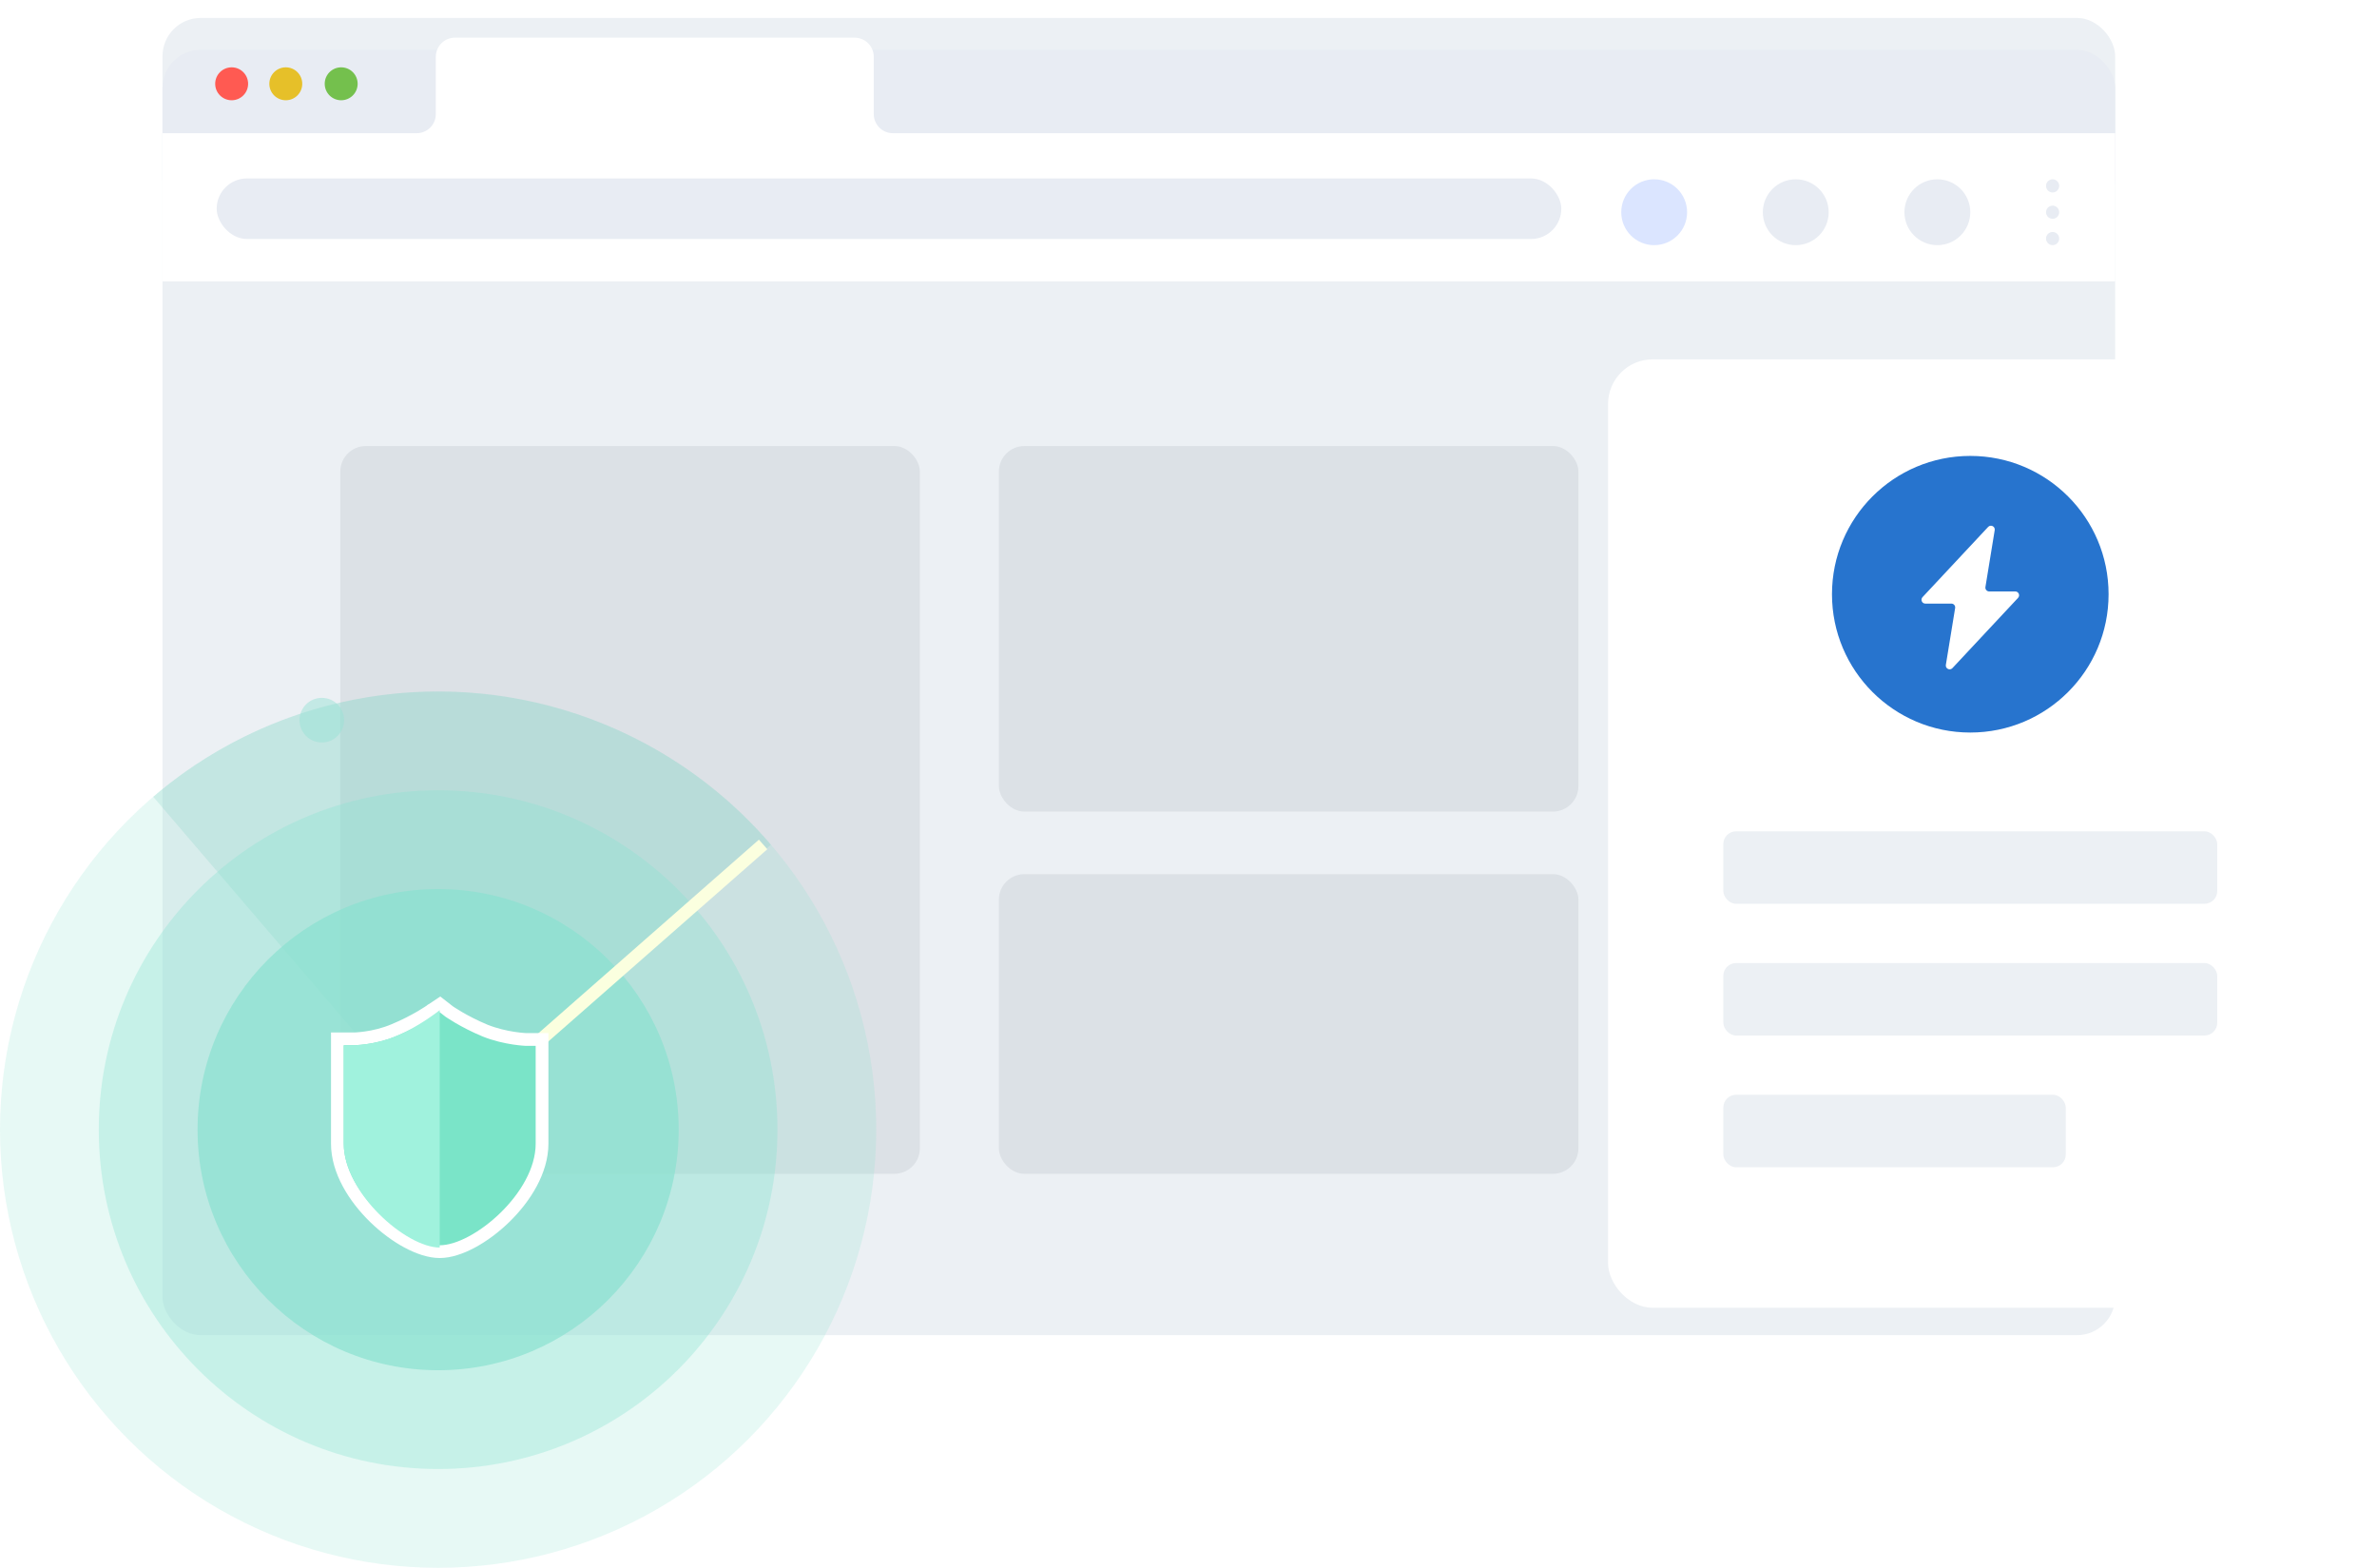 <svg width="746" height="492" viewBox="0 0 746 492" fill="none" xmlns="http://www.w3.org/2000/svg">
<rect x="51" y="5.626" width="612.827" height="413.374" rx="12" fill="#ECF0F4"/>
<g filter="url(#filter0_d_616_3886)">
<rect x="51" y="5.626" width="612.827" height="52.705" rx="12" fill="#E8ECF3"/>
</g>
<path d="M51 41.796H130.775C134.089 41.796 136.775 39.11 136.775 35.796V17.827C136.775 14.513 139.461 11.827 142.775 11.827H268.222C271.536 11.827 274.222 14.513 274.222 17.827V35.796C274.222 39.11 276.908 41.796 280.222 41.796H510.62H663.827V88.301H51V41.796Z" fill="white"/>
<rect x="68" y="56" width="422" height="19" rx="9.5" fill="#E8ECF3"/>
<circle cx="107.077" cy="26.295" r="5.167" fill="#74C04D"/>
<circle cx="89.693" cy="26.295" r="5.167" fill="#E6C029"/>
<circle cx="72.702" cy="26.295" r="5.167" fill="#FF5A52"/>
<rect x="106.805" y="139.973" width="181.884" height="228.389" rx="8" fill="#DCE1E6"/>
<rect x="313.492" y="139.973" width="181.884" height="114.711" rx="8" fill="#DCE1E6"/>
<rect x="313.492" y="274.319" width="181.884" height="94.043" rx="8" fill="#DCE1E6"/>
<g filter="url(#filter1_d_616_3886)">
<rect x="504.678" y="102.769" width="226.322" height="297.629" rx="14" fill="white"/>
</g>
<rect x="540.848" y="260.884" width="155.015" height="22.736" rx="4" fill="#ECF0F4"/>
<rect x="540.848" y="302.222" width="155.015" height="22.736" rx="4" fill="#ECF0F4"/>
<rect x="540.848" y="343.559" width="107.477" height="22.736" rx="4" fill="#ECF0F4"/>
<circle cx="519.147" cy="66.599" r="10.334" fill="#DBE5FF"/>
<circle cx="563.584" cy="66.599" r="10.334" fill="#E8ECF3"/>
<circle cx="608.022" cy="66.599" r="10.334" fill="#E8ECF3"/>
<circle cx="644.192" cy="58.331" r="2.067" fill="#E8ECF3"/>
<circle cx="644.192" cy="66.599" r="2.067" fill="#E8ECF3"/>
<circle cx="644.192" cy="74.866" r="2.067" fill="#E8ECF3"/>
<circle cx="618.355" cy="186.477" r="43.404" fill="#2774CE"/>
<path d="M632.472 185.605H624.29C623.553 185.605 622.989 184.939 623.109 184.214L626.022 166.37C626.214 165.201 624.77 164.494 623.961 165.357L603.365 187.397C602.652 188.164 603.192 189.417 604.241 189.417H612.422C613.159 189.417 613.723 190.082 613.603 190.807L610.69 208.651C610.498 209.82 611.943 210.527 612.752 209.664L633.347 187.625C634.066 186.857 633.521 185.605 632.472 185.605Z" fill="white"/>
<circle opacity="0.2" cx="137.5" cy="354.5" r="137.5" fill="#8BE1D1"/>
<path opacity="0.2" d="M48.093 250.036C61.812 238.295 77.708 229.371 94.876 223.774C112.043 218.176 130.145 216.015 148.147 217.413C166.15 218.811 183.701 223.741 199.798 231.922C215.895 240.103 230.223 251.375 241.964 265.093L137.5 354.5L48.093 250.036Z" fill="#72CABA"/>
<circle opacity="0.35" cx="137.5" cy="354.5" r="106.5" fill="#8BE1D1"/>
<circle opacity="0.7" cx="137.5" cy="354.5" r="75.5" fill="#8BE1D1"/>
<path d="M170 326L239.5 265" stroke="#FBFFDF" stroke-width="4"/>
<path d="M170.116 328.209V326.209H168.116H165.217L165.185 326.208C165.141 326.206 165.073 326.203 164.982 326.198C164.799 326.188 164.523 326.171 164.169 326.142C163.46 326.084 162.437 325.979 161.206 325.792C158.738 325.416 155.481 324.715 152.25 323.424C148.835 322 145.987 320.481 143.995 319.319C142.999 318.738 142.219 318.248 141.694 317.906C141.431 317.735 141.232 317.602 141.1 317.513C141.035 317.468 140.986 317.435 140.956 317.413L140.948 317.408L139.228 316.07L138.09 315.185L136.891 315.985L135.131 317.158L135.107 317.174L135.085 317.189L135.085 317.19L135.085 317.19L135.085 317.19L135.084 317.19L135.078 317.195L135.045 317.218C135.014 317.239 134.966 317.272 134.9 317.317C134.769 317.406 134.57 317.54 134.307 317.711C133.781 318.052 133.002 318.542 132.006 319.124C130.012 320.287 127.159 321.809 123.738 323.234L123.728 323.238L123.719 323.242C120.508 324.618 117.268 325.316 114.813 325.667C113.59 325.841 112.575 325.928 111.872 325.971C111.521 325.993 111.249 326.003 111.068 326.008C110.978 326.011 110.911 326.012 110.869 326.013L110.824 326.013L110.818 326.013H110.817L110.817 326.013L110.816 326.013L110.816 326.013L107.885 326.013H105.885V328.013V358.911C105.885 367.417 111.209 375.873 117.588 382.076C120.813 385.212 124.396 387.863 127.894 389.741C131.357 391.6 134.897 392.787 138 392.787C141.104 392.787 144.644 391.6 148.107 389.741C151.605 387.863 155.188 385.212 158.412 382.076C164.792 375.873 170.116 367.417 170.116 358.911V328.209Z" fill="#7AE4C8" stroke="white" stroke-width="4"/>
<path d="M124.507 325.08C131.547 322.147 138 317 138 317V391.5C127.44 391.5 107.885 374.36 107.885 358.911V328.013H110.818C110.818 328.013 117.663 328.013 124.507 325.08Z" fill="#A0F2DD"/>
<circle opacity="0.5" cx="101" cy="226" r="7" fill="#9AE3D6"/>
<defs>
<filter id="filter0_d_616_3886" x="36" y="0.626" width="642.826" height="82.705" filterUnits="userSpaceOnUse" color-interpolation-filters="sRGB">
<feFlood flood-opacity="0" result="BackgroundImageFix"/>
<feColorMatrix in="SourceAlpha" type="matrix" values="0 0 0 0 0 0 0 0 0 0 0 0 0 0 0 0 0 0 127 0" result="hardAlpha"/>
<feOffset dy="10"/>
<feGaussianBlur stdDeviation="7.5"/>
<feComposite in2="hardAlpha" operator="out"/>
<feColorMatrix type="matrix" values="0 0 0 0 0 0 0 0 0 0 0 0 0 0 0 0 0 0 0.05 0"/>
<feBlend mode="normal" in2="BackgroundImageFix" result="effect1_dropShadow_616_3886"/>
<feBlend mode="normal" in="SourceGraphic" in2="effect1_dropShadow_616_3886" result="shape"/>
</filter>
<filter id="filter1_d_616_3886" x="489.678" y="97.769" width="256.322" height="327.629" filterUnits="userSpaceOnUse" color-interpolation-filters="sRGB">
<feFlood flood-opacity="0" result="BackgroundImageFix"/>
<feColorMatrix in="SourceAlpha" type="matrix" values="0 0 0 0 0 0 0 0 0 0 0 0 0 0 0 0 0 0 127 0" result="hardAlpha"/>
<feOffset dy="10"/>
<feGaussianBlur stdDeviation="7.5"/>
<feComposite in2="hardAlpha" operator="out"/>
<feColorMatrix type="matrix" values="0 0 0 0 0 0 0 0 0 0 0 0 0 0 0 0 0 0 0.05 0"/>
<feBlend mode="normal" in2="BackgroundImageFix" result="effect1_dropShadow_616_3886"/>
<feBlend mode="normal" in="SourceGraphic" in2="effect1_dropShadow_616_3886" result="shape"/>
</filter>
</defs>
</svg>
